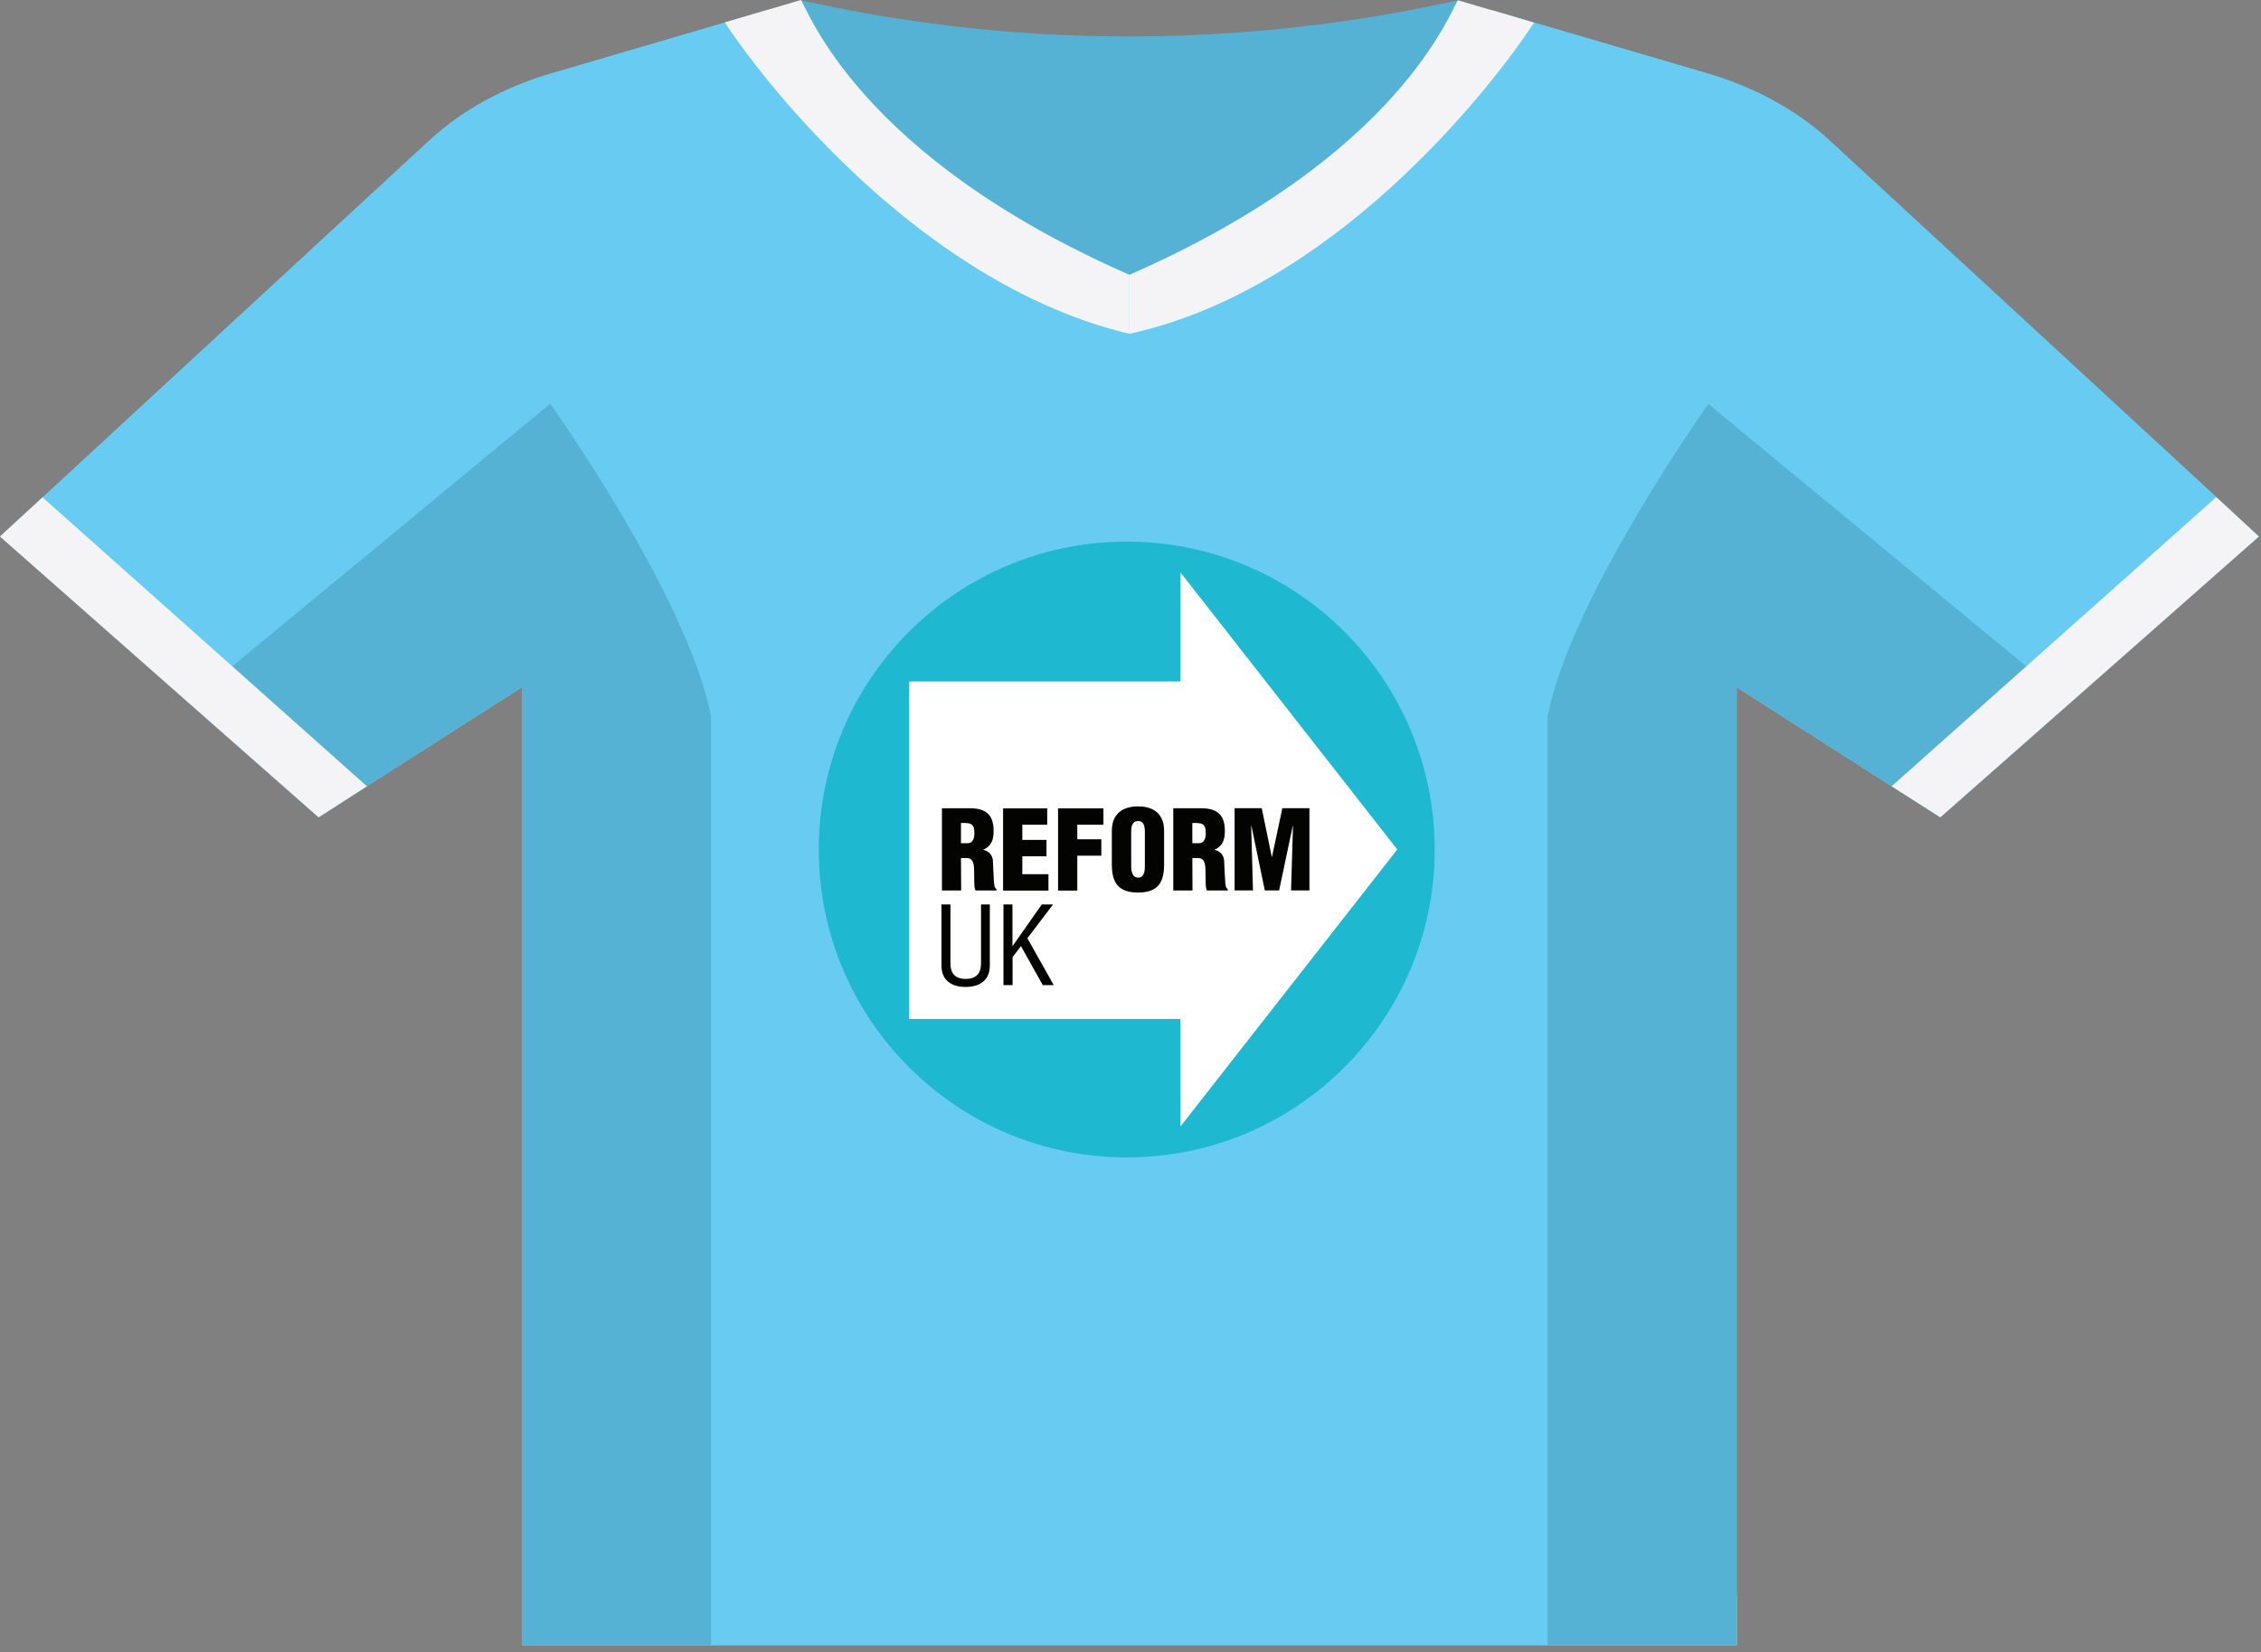 <svg width="301" height="220" viewBox="0 0 301 220" fill="none" xmlns="http://www.w3.org/2000/svg">
<rect x="0" y="0" width="301" height="220" fill="#808080" stroke="none"/>
<path d="M228.71 63.565C228.71 66.484 218.16 68.846 205.122 68.846C192.085 68.846 181.535 66.484 181.535 63.565C181.535 60.646 192.085 58.284 205.122 58.284C218.117 58.284 228.71 60.646 228.71 63.565Z" fill="#CBF1F7"/>
<path d="M231.198 212.539H69.475V219.033H231.198V212.539Z" fill="#F4F4F6"/>
<path d="M106.614 0.033C117.293 2.427 132.689 4.953 151.301 4.854C169.013 4.756 183.723 2.362 194.102 0.033C195.131 7.446 196.203 14.825 197.232 22.238L157.563 61.171L109.102 30.602L106.614 0.033Z" fill="#56B2D5"/>
<path d="M300.716 71.437L276.357 92.92L258.302 108.828L251.826 104.695L231.198 91.51V219.066H69.475V91.51L48.847 104.695L42.414 108.828L24.359 92.92L0 71.437L5.661 66.222L57.21 18.63C61.541 14.661 67.117 11.578 73.464 9.742C81.14 7.478 88.817 5.248 96.493 2.985C98.38 2.427 100.267 1.87 102.154 1.312C104.513 2.067 105.971 2.526 108.33 3.28C111.975 9.709 122.182 24.239 150.358 36.571C178.534 24.239 188.741 9.709 192.386 3.28C194.745 2.526 196.203 2.067 198.562 1.312C200.449 1.87 202.336 2.427 204.223 2.985C211.9 5.248 219.576 7.478 227.253 9.742C233.557 11.578 239.175 14.661 243.507 18.63L295.141 66.254L300.716 71.437Z" fill="#68CCF2"/>
<path d="M149.999 154.113C172.642 154.113 190.997 135.757 190.997 113.114C190.997 90.471 172.642 72.115 149.999 72.115C127.356 72.115 109 90.471 109 113.114C109 135.757 127.356 154.113 149.999 154.113Z" fill="#1EB8D0"/>
<path d="M157.14 135.684H121.032V90.744H157.156V76.223L186.014 113.114L157.14 150.01V135.684Z" fill="white"/>
<path d="M166.806 118.565L166.565 109.974H166.599L168.38 118.565H170.284L172.099 109.979H172.133L171.873 118.565H174.321V107.617H170.714L169.337 114.084H169.304L167.973 107.617H164.361V118.565H166.806ZM158.732 109.587C159.979 109.554 160.521 109.619 160.521 110.915C160.521 111.589 160.339 112.279 159.6 112.279H158.732V109.587ZM158.732 114.255H159.585C160.176 114.304 160.389 114.732 160.454 115.404C160.518 116.075 160.472 116.98 160.521 117.947C160.536 118.162 160.586 118.373 160.669 118.572H163.454V118.425C163.333 118.325 163.244 118.194 163.194 118.046C163.047 117.341 163.028 115.471 162.964 114.584C162.943 114.241 162.808 113.914 162.578 113.658C162.349 113.401 162.04 113.229 161.701 113.171V113.14C162.782 112.647 163.062 111.81 163.062 110.645C163.062 108.478 162.012 107.624 159.912 107.624H156.193V118.572H158.752L158.732 114.255ZM152.412 115.305C152.412 115.93 152.348 116.861 151.526 116.861C150.704 116.861 150.59 115.925 150.59 115.305V110.801C150.59 110.127 150.688 109.323 151.51 109.323C152.332 109.323 152.412 110.127 152.412 110.801V115.305ZM154.972 110.638C154.972 108.537 153.758 107.373 151.51 107.373C149.262 107.373 148.015 108.537 148.015 110.638V115.103C148.015 117.564 148.917 118.845 151.51 118.845C154.103 118.845 154.972 117.564 154.972 115.103V110.638ZM143.417 118.583V113.936H146.617V111.753H143.417V109.816H146.897V107.64H140.858V118.588L143.417 118.583ZM139.577 118.583V116.399H136.097V114.019H139.315V111.836H136.097V109.816H139.414V107.64H133.538V118.588L139.577 118.583ZM127.929 109.587C129.176 109.554 129.718 109.619 129.718 110.915C129.718 111.589 129.537 112.279 128.8 112.279H127.929V109.587ZM127.929 114.255H128.782C129.373 114.304 129.586 114.732 129.653 115.404C129.721 116.075 129.669 116.98 129.718 117.947C129.733 118.162 129.783 118.373 129.866 118.572H132.666V118.425C132.547 118.324 132.457 118.193 132.407 118.046C132.259 117.341 132.244 115.471 132.179 114.584C132.159 114.24 132.023 113.913 131.793 113.657C131.563 113.4 131.253 113.229 130.914 113.171V113.14C131.997 112.647 132.277 111.81 132.277 110.645C132.277 108.478 131.24 107.624 129.124 107.624H125.396V118.572H127.957L127.929 114.255Z" fill="#030300"/>
<path d="M134.801 131.169V127.443L135.918 125.983L138.822 131.169H140.282L136.771 124.933L140.184 120.434H138.69L134.816 125.949H134.785V120.434H133.587V131.169H134.801ZM125.336 128.576C125.336 130.495 126.617 131.416 128.554 131.416C130.491 131.416 131.772 130.48 131.772 128.576V120.434H130.6V128.148C130.615 128.986 130.468 130.347 128.564 130.347C126.661 130.347 126.513 128.986 126.529 128.148V120.434H125.336V128.576Z" fill="#030300"/>
<path d="M150.357 36.604V44.443C123.425 38.08 102.582 12.267 96.492 2.985C98.122 2.493 99.751 2.034 101.381 1.542C103.097 1.05 104.855 0.525 106.613 0C107.6 1.246 114.161 20.729 150.357 36.604Z" fill="#F4F4F6"/>
<path d="M94.648 95.347V219.066H69.474V91.51L68.831 91.87L48.846 104.695L42.413 108.828L24.358 92.92L30.92 88.722L73.248 53.758C73.248 53.758 91.561 79.44 94.648 95.347Z" fill="#56B2D5"/>
<path d="M150.358 36.604V44.443C177.291 38.572 198.133 12.3 204.223 3.018C202.594 2.526 200.964 2.067 199.334 1.575C197.619 1.083 195.86 0.558 194.102 0.033C193.116 1.247 186.554 20.729 150.358 36.604Z" fill="#F4F4F6"/>
<path d="M276.357 92.92L258.302 108.828L251.827 104.695L231.842 91.871L231.198 91.477V219.033H206.024V95.347C209.155 79.472 227.425 53.791 227.425 53.791L269.753 88.722L276.357 92.92Z" fill="#56B2D5"/>
<path d="M48.847 104.695L42.414 108.828L24.359 92.92L0 71.437L5.661 66.222L30.921 88.722L48.847 104.695Z" fill="#F4F4F6"/>
<path d="M300.717 71.437L276.358 92.92L258.303 108.828L251.827 104.695L269.753 88.722L295.013 66.222L295.099 66.254L300.717 71.437Z" fill="#F4F4F6"/>
</svg>
